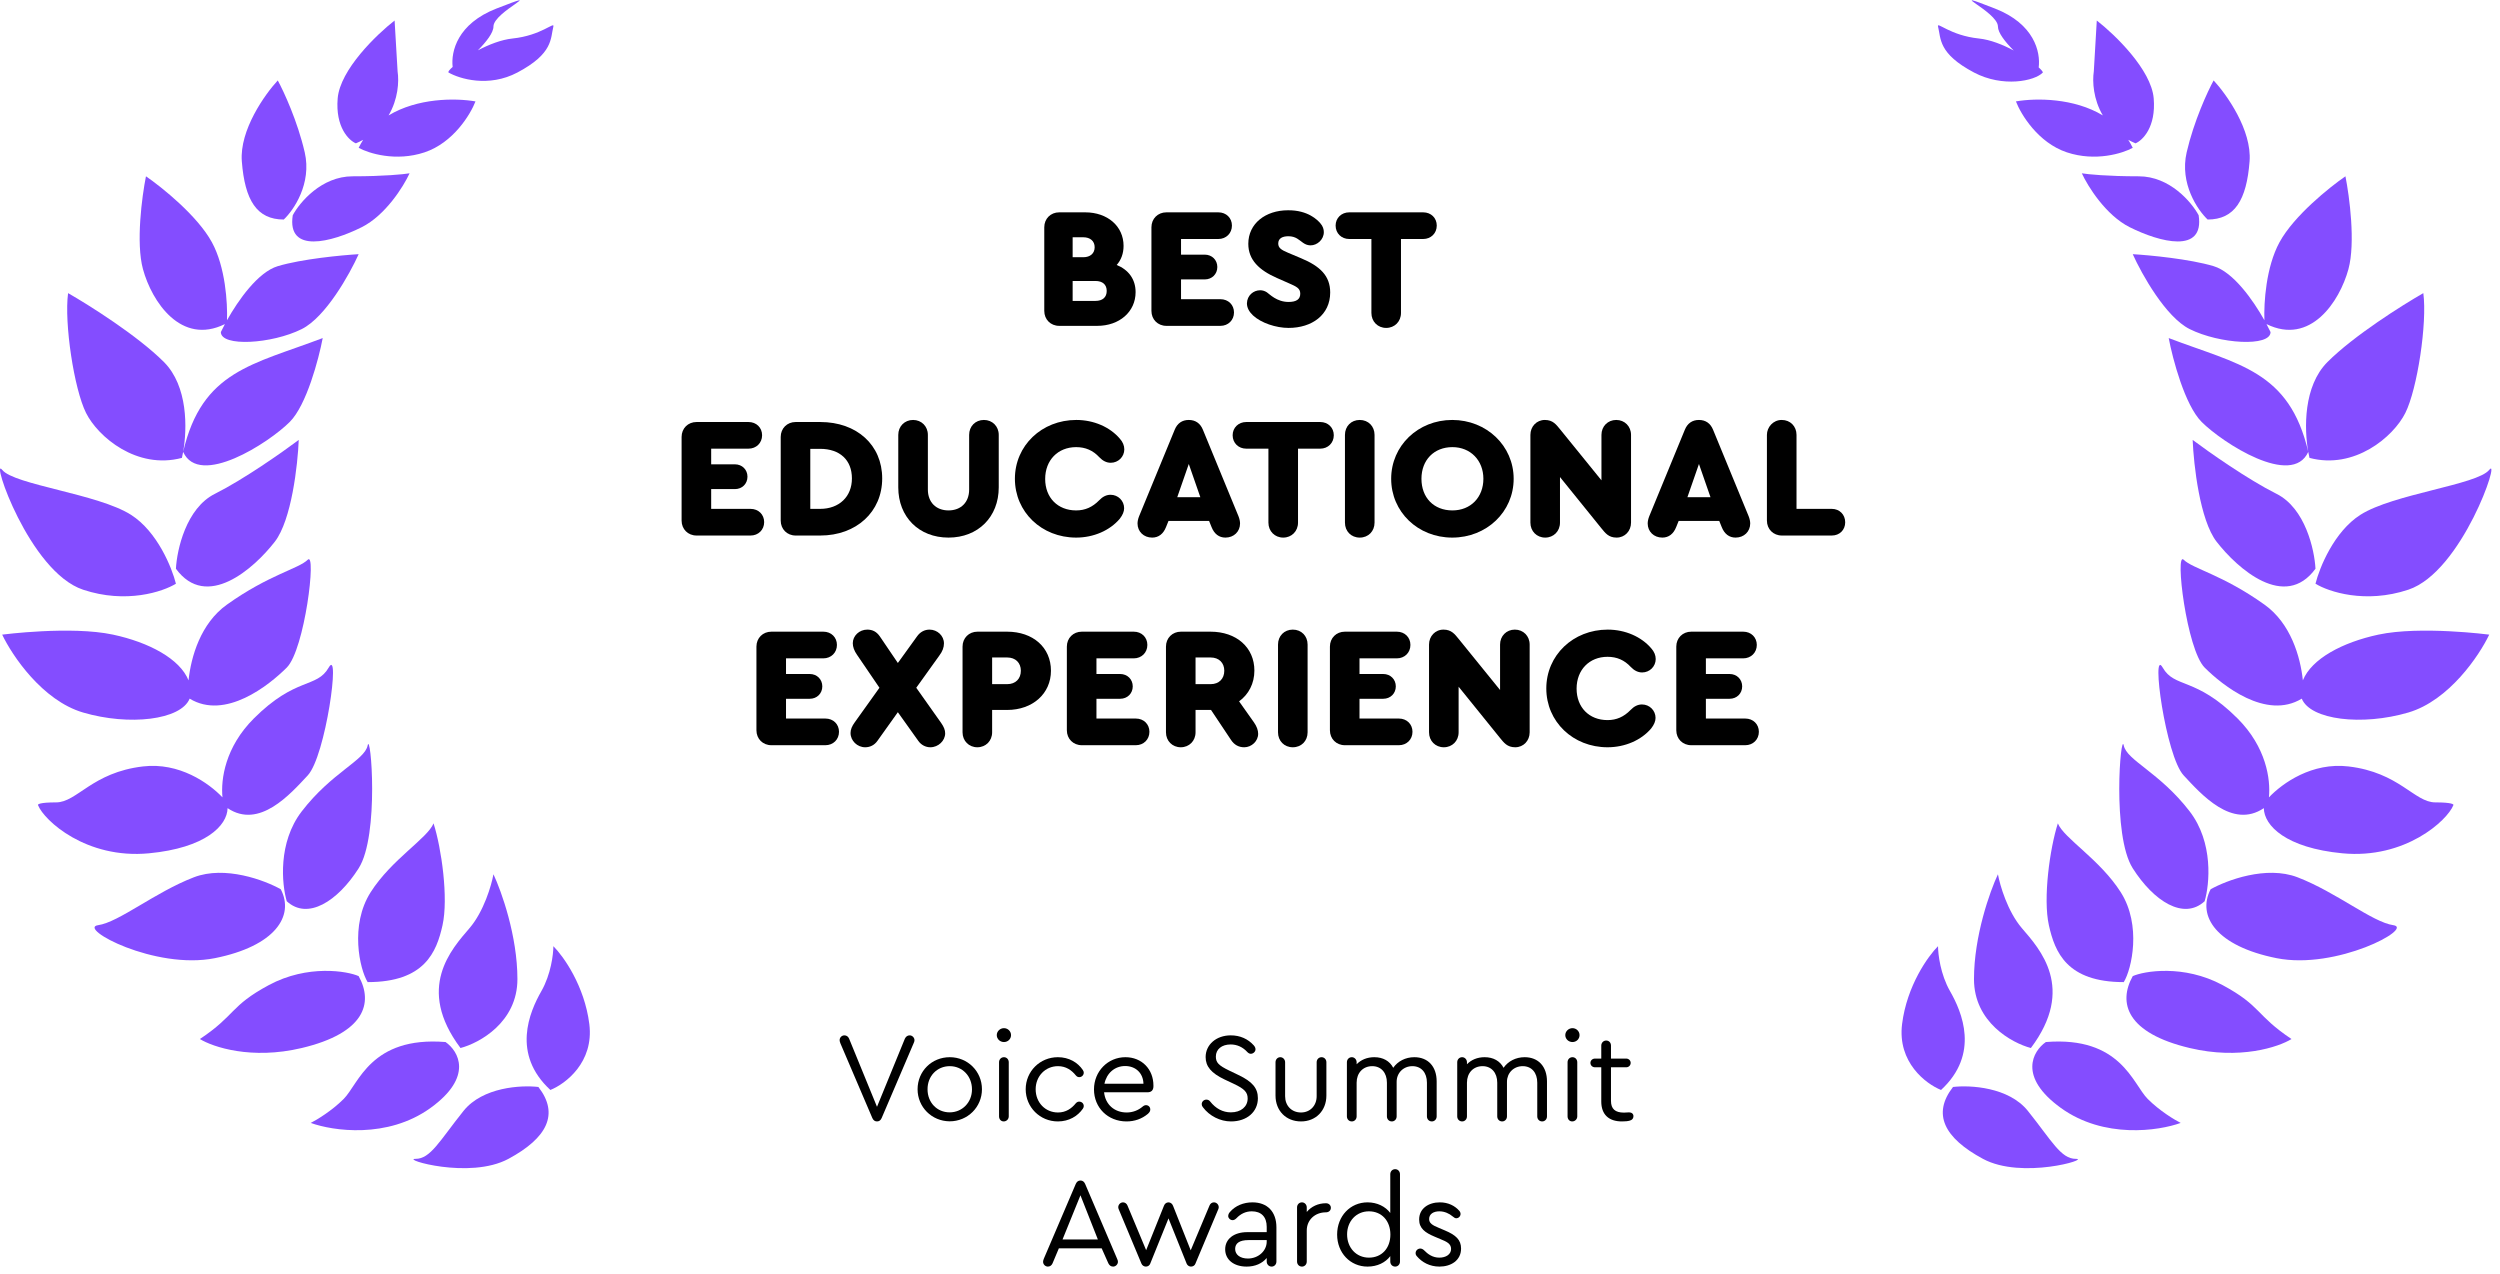 <svg width="155" height="79" viewBox="0 0 155 79" fill="none" xmlns="http://www.w3.org/2000/svg">
<path d="M36.538 63.492C36.835 65.869 35.052 67.206 34.123 67.578C31.709 65.349 32.823 62.749 33.566 61.449C34.16 60.408 34.309 59.158 34.309 58.663C34.928 59.282 36.24 61.114 36.538 63.492Z" fill="#844DFF"/>
<path d="M32.08 60.706C32.08 63.38 29.728 64.668 28.551 64.977C25.765 61.263 27.994 58.848 29.108 57.548C30 56.508 30.471 54.886 30.594 54.205C31.09 55.258 32.08 58.031 32.08 60.706Z" fill="#844DFF"/>
<path d="M28.737 68.878C29.926 67.392 32.328 67.268 33.38 67.392C34.68 69.063 33.937 70.549 31.523 71.849C29.108 73.149 24.837 71.849 25.765 71.849C26.694 71.849 27.251 70.735 28.737 68.878Z" fill="#844DFF"/>
<path d="M26.694 68.692C29.369 66.76 28.427 65.163 27.623 64.606C22.98 64.234 22.237 67.206 21.308 68.135C20.565 68.878 19.636 69.435 19.265 69.621C20.627 70.116 24.02 70.623 26.694 68.692Z" fill="#844DFF"/>
<path d="M22.98 55.319C21.679 57.362 22.299 60.087 22.794 60.891C26.323 60.891 27.066 59.034 27.437 57.362C27.808 55.691 27.375 52.595 26.88 51.048C26.508 51.976 24.28 53.276 22.98 55.319Z" fill="#844DFF"/>
<path d="M16.665 61.077C19.079 59.777 21.556 60.21 22.237 60.52C23.165 62.191 22.608 64.049 18.708 64.977C15.588 65.72 13.198 64.915 12.393 64.42C14.622 62.934 14.25 62.377 16.665 61.077Z" fill="#844DFF"/>
<path d="M18.708 50.305C17.222 52.236 17.47 54.824 17.779 55.877C19.079 57.07 20.936 55.877 22.237 53.834C23.537 51.791 22.98 45.29 22.794 46.219C22.608 47.147 20.565 47.89 18.708 50.305Z" fill="#844DFF"/>
<path d="M12.022 54.391C13.953 53.648 16.417 54.577 17.408 55.134C18.273 56.805 17.036 58.663 13.322 59.406C9.607 60.148 4.778 57.548 6.078 57.362C7.378 57.177 9.607 55.319 12.022 54.391Z" fill="#844DFF"/>
<path d="M13.793 49.436C13.683 48.313 13.961 46.322 15.736 44.547C18.336 41.947 19.636 42.69 20.379 41.39C21.122 40.09 20.194 46.881 19.079 48.076C18.007 49.226 16.075 51.431 14.11 50.105C14.093 51.191 12.736 52.572 9.236 52.905C5.335 53.276 2.735 50.862 2.364 49.933C2.302 49.871 2.438 49.748 3.478 49.748C4.778 49.748 5.707 47.89 8.864 47.519C11.112 47.254 12.938 48.539 13.793 49.436Z" fill="#844DFF"/>
<path d="M11.689 42.182C11.844 40.713 12.441 38.649 14.065 37.49C16.665 35.632 18.522 35.261 19.079 34.704C19.636 34.147 18.893 40.276 17.779 41.39C16.683 42.486 13.968 44.662 11.758 43.316C11.219 44.639 8.011 45.017 5.15 44.176C2.624 43.433 0.754 40.647 0.135 39.347C0.135 39.347 4.407 38.79 7.007 39.347C9.235 39.824 11.154 40.847 11.689 42.182Z" fill="#844DFF"/>
<path d="M8.121 31.918C9.756 32.958 10.66 35.199 10.907 36.19C10.102 36.685 7.824 37.452 5.15 36.561C1.807 35.447 -0.608 28.203 0.135 29.132C0.878 30.061 6.078 30.618 8.121 31.918Z" fill="#844DFF"/>
<path d="M13.322 30.618C11.539 31.509 10.969 34.085 10.907 35.261C12.805 37.861 15.736 35.261 17.036 33.589C18.076 32.252 18.46 28.822 18.522 27.275C17.532 28.017 15.105 29.726 13.322 30.618Z" fill="#844DFF"/>
<path d="M4.221 18.174C5.521 18.917 8.53 20.811 10.164 22.446C11.658 23.939 11.611 26.581 11.355 28.017C12.528 22.98 15.671 22.612 20.008 20.96C19.76 22.26 19.005 25.12 17.965 26.16C16.665 27.46 12.36 30.246 11.355 28.017C11.331 28.153 11.305 28.277 11.279 28.389C8.493 29.132 6.078 27.089 5.335 25.603C4.592 24.117 3.973 20.031 4.221 18.174Z" fill="#844DFF"/>
<path d="M13.136 15.017C13.979 16.562 14.113 18.783 14.073 19.857C14.779 18.6 16 16.869 17.222 16.502C18.708 16.057 21.184 15.821 22.237 15.759C21.679 16.998 20.194 19.66 18.708 20.403C16.851 21.331 13.693 21.517 13.693 20.588C13.763 20.441 13.847 20.274 13.944 20.093C11.225 21.436 9.413 18.701 8.864 16.688C8.418 15.054 8.802 12.169 9.05 10.931C10.04 11.611 12.244 13.382 13.136 15.017Z" fill="#844DFF"/>
<path d="M18.893 9.445C19.339 11.376 18.212 13.027 17.593 13.611C15.922 13.611 15.179 12.416 14.993 10.002C14.845 8.07 16.417 5.854 17.222 4.987C17.593 5.668 18.448 7.513 18.893 9.445Z" fill="#844DFF"/>
<path d="M21.865 10.931C19.934 10.931 18.584 12.54 18.151 13.345C17.779 15.759 20.565 15.017 22.422 14.088C23.908 13.345 25.023 11.55 25.394 10.745C25.023 10.807 23.797 10.931 21.865 10.931Z" fill="#844DFF"/>
<path d="M22.064 8.887C21.626 8.702 20.788 7.885 20.936 6.102C21.085 4.319 23.351 2.139 24.465 1.273L24.651 4.43C24.747 5.058 24.682 6.154 24.092 7.156C25.883 6.074 28.217 6.069 29.48 6.287C29.17 7.092 28.106 8.85 26.323 9.445C24.54 10.039 22.856 9.506 22.237 9.165C22.322 8.99 22.415 8.825 22.516 8.668C22.374 8.747 22.223 8.82 22.064 8.887Z" fill="#844DFF"/>
<path d="M28.064 4.15C27.954 3.188 28.363 1.47 30.78 0.53C34.123 -0.77 30.594 0.715 30.594 1.644C30.594 2.024 30.162 2.583 29.629 3.12C30.31 2.763 31.085 2.459 31.776 2.387C33.566 2.201 34.392 1.31 34.309 1.644C34.123 2.387 34.309 3.316 32.08 4.495C30.297 5.438 28.489 4.888 27.808 4.495C27.765 4.454 27.864 4.326 28.064 4.15Z" fill="#844DFF"/>
<path d="M117.929 63.492C117.632 65.869 119.415 67.206 120.344 67.578C122.758 65.349 121.644 62.749 120.901 61.449C120.306 60.408 120.158 59.158 120.158 58.663C119.539 59.282 118.226 61.114 117.929 63.492Z" fill="#844DFF"/>
<path d="M122.387 60.706C122.387 63.38 124.739 64.668 125.915 64.977C128.701 61.263 126.473 58.848 125.358 57.548C124.467 56.508 123.996 54.886 123.872 54.205C123.377 55.258 122.387 58.031 122.387 60.706Z" fill="#844DFF"/>
<path d="M125.73 68.878C124.541 67.392 122.139 67.268 121.087 67.392C119.786 69.063 120.529 70.549 122.944 71.849C125.358 73.149 129.63 71.849 128.701 71.849C127.773 71.849 127.216 70.735 125.73 68.878Z" fill="#844DFF"/>
<path d="M127.773 68.692C125.098 66.76 126.039 65.163 126.844 64.606C131.487 64.234 132.23 67.206 133.159 68.135C133.902 68.878 134.83 69.435 135.202 69.621C133.84 70.116 130.447 70.623 127.773 68.692Z" fill="#844DFF"/>
<path d="M131.487 55.319C132.787 57.362 132.168 60.087 131.673 60.891C128.144 60.891 127.401 59.034 127.03 57.362C126.658 55.691 127.092 52.595 127.587 51.048C127.958 51.976 130.187 53.276 131.487 55.319Z" fill="#844DFF"/>
<path d="M137.802 61.077C135.388 59.777 132.911 60.21 132.23 60.52C131.302 62.191 131.859 64.049 135.759 64.977C138.879 65.72 141.269 64.915 142.074 64.42C139.845 62.934 140.217 62.377 137.802 61.077Z" fill="#844DFF"/>
<path d="M135.759 50.305C137.245 52.236 136.997 54.824 136.688 55.877C135.388 57.07 133.53 55.877 132.23 53.834C130.93 51.791 131.487 45.29 131.673 46.219C131.859 47.147 133.902 47.89 135.759 50.305Z" fill="#844DFF"/>
<path d="M142.445 54.391C140.514 53.648 138.05 54.577 137.059 55.134C136.194 56.805 137.431 58.663 141.145 59.406C144.86 60.148 149.689 57.548 148.389 57.362C147.088 57.177 144.86 55.319 142.445 54.391Z" fill="#844DFF"/>
<path d="M140.674 49.436C140.784 48.313 140.505 46.322 138.731 44.547C136.13 41.947 134.83 42.69 134.087 41.39C133.345 40.09 134.273 46.881 135.388 48.076C136.46 49.226 138.392 51.431 140.357 50.105C140.374 51.191 141.73 52.572 145.231 52.905C149.131 53.276 151.732 50.862 152.103 49.933C152.165 49.871 152.029 49.748 150.989 49.748C149.689 49.748 148.76 47.89 145.603 47.519C143.355 47.254 141.529 48.539 140.674 49.436Z" fill="#844DFF"/>
<path d="M142.778 42.182C142.623 40.713 142.025 38.649 140.402 37.49C137.802 35.632 135.945 35.261 135.388 34.704C134.83 34.147 135.573 40.276 136.688 41.39C137.784 42.486 140.499 44.662 142.709 43.316C143.248 44.639 146.455 45.017 149.317 44.176C151.843 43.433 153.713 40.647 154.332 39.347C154.332 39.347 150.06 38.79 147.46 39.347C145.232 39.824 143.313 40.847 142.778 42.182Z" fill="#844DFF"/>
<path d="M146.346 31.918C144.711 32.958 143.807 35.199 143.56 36.19C144.364 36.685 146.643 37.452 149.317 36.561C152.66 35.447 155.075 28.203 154.332 29.132C153.589 30.061 148.389 30.618 146.346 31.918Z" fill="#844DFF"/>
<path d="M141.145 30.618C142.928 31.509 143.498 34.085 143.56 35.261C141.662 37.861 138.731 35.261 137.431 33.589C136.391 32.252 136.007 28.822 135.945 27.275C136.935 28.017 139.362 29.726 141.145 30.618Z" fill="#844DFF"/>
<path d="M150.246 18.174C148.946 18.917 145.937 20.811 144.303 22.446C142.809 23.939 142.856 26.581 143.112 28.017C141.939 22.98 138.796 22.612 134.459 20.96C134.707 22.26 135.462 25.12 136.502 26.16C137.802 27.46 142.106 30.246 143.112 28.017C143.136 28.153 143.162 28.277 143.188 28.389C145.974 29.132 148.389 27.089 149.131 25.603C149.874 24.117 150.493 20.031 150.246 18.174Z" fill="#844DFF"/>
<path d="M141.331 15.017C140.488 16.562 140.353 18.783 140.394 19.857C139.688 18.6 138.467 16.869 137.245 16.502C135.759 16.057 133.283 15.821 132.23 15.759C132.787 16.998 134.273 19.66 135.759 20.403C137.616 21.331 140.774 21.517 140.774 20.588C140.704 20.441 140.62 20.274 140.523 20.093C143.242 21.436 145.054 18.701 145.603 16.688C146.048 15.054 145.665 12.169 145.417 10.931C144.426 11.611 142.222 13.382 141.331 15.017Z" fill="#844DFF"/>
<path d="M135.573 9.445C135.128 11.376 136.254 13.027 136.873 13.611C138.545 13.611 139.288 12.416 139.474 10.002C139.622 8.07 138.05 5.854 137.245 4.987C136.873 5.668 136.019 7.513 135.573 9.445Z" fill="#844DFF"/>
<path d="M132.602 10.931C134.533 10.931 135.883 12.54 136.316 13.345C136.688 15.759 133.902 15.017 132.044 14.088C130.559 13.345 129.444 11.55 129.073 10.745C129.444 10.807 130.67 10.931 132.602 10.931Z" fill="#844DFF"/>
<path d="M132.403 8.887C132.841 8.702 133.679 7.885 133.53 6.102C133.382 4.319 131.116 2.139 130.001 1.273L129.816 4.43C129.72 5.058 129.785 6.154 130.375 7.156C128.584 6.074 126.25 6.069 124.987 6.287C125.296 7.092 126.361 8.85 128.144 9.445C129.927 10.039 131.611 9.506 132.23 9.165C132.145 8.99 132.051 8.825 131.951 8.668C132.093 8.747 132.243 8.82 132.403 8.887Z" fill="#844DFF"/>
<path d="M126.399 4.181C126.521 3.225 126.129 1.48 123.687 0.53C120.344 -0.77 123.872 0.715 123.872 1.644C123.872 2.027 124.311 2.59 124.849 3.131C124.176 2.77 123.403 2.461 122.691 2.387C120.901 2.201 120.074 1.31 120.158 1.644C120.344 2.387 120.158 3.316 122.387 4.495C124.17 5.438 126.156 5.028 126.658 4.495C126.658 4.443 126.564 4.329 126.399 4.181Z" fill="#844DFF"/>
<path d="M69.234 16.428C69.512 16.119 69.661 15.713 69.661 15.244C69.661 14.028 68.669 13.165 67.283 13.165H65.672C65.139 13.165 64.745 13.559 64.745 14.092V19.275C64.745 19.809 65.139 20.203 65.672 20.203H68.029C69.405 20.203 70.407 19.329 70.407 18.113C70.407 17.313 69.97 16.727 69.234 16.428ZM67.165 14.711C67.592 14.711 67.869 14.945 67.869 15.329C67.869 15.713 67.592 15.948 67.165 15.948H66.504V14.711H67.165ZM67.912 18.657H66.504V17.42H67.912C68.36 17.42 68.616 17.644 68.616 18.038C68.616 18.433 68.36 18.657 67.912 18.657Z" fill="black"/>
<path d="M72.317 20.203H75.666C76.146 20.203 76.508 19.851 76.508 19.371C76.508 18.902 76.156 18.55 75.666 18.55H73.224V17.324H74.695C75.143 17.324 75.474 16.993 75.474 16.556C75.474 16.119 75.143 15.788 74.695 15.788H73.224V14.818H75.538C76.018 14.818 76.38 14.466 76.38 13.986C76.38 13.516 76.028 13.165 75.538 13.165H72.317C71.784 13.165 71.389 13.559 71.389 14.092V19.275C71.389 19.809 71.784 20.203 72.317 20.203Z" fill="black"/>
<path d="M79.891 20.331C81.341 20.331 82.472 19.521 82.472 18.134C82.472 17.1 81.843 16.503 80.669 16.012L79.859 15.671C79.422 15.489 79.251 15.361 79.251 15.095C79.251 14.775 79.518 14.647 79.88 14.647C80.35 14.647 80.552 14.892 80.787 15.052C80.947 15.169 81.107 15.212 81.256 15.212C81.661 15.212 82.077 14.86 82.077 14.391C82.077 14.22 82.024 14.028 81.864 13.847C81.693 13.644 81.096 13.026 79.859 13.037C78.462 13.037 77.395 13.858 77.395 15.116C77.395 16.108 78.056 16.748 79.176 17.238L79.902 17.558C80.392 17.772 80.616 17.878 80.616 18.209C80.616 18.55 80.382 18.721 79.891 18.721C79.155 18.721 78.707 18.23 78.547 18.124C78.419 18.038 78.27 17.996 78.131 17.996C77.715 17.996 77.321 18.316 77.31 18.806C77.31 19.084 77.449 19.329 77.683 19.553C78.184 20.022 79.112 20.331 79.891 20.331Z" fill="black"/>
<path d="M85.944 20.331C86.466 20.331 86.861 19.937 86.861 19.403V14.818H88.237C88.717 14.818 89.079 14.466 89.079 13.986C89.079 13.516 88.728 13.165 88.237 13.165H83.651C83.171 13.165 82.808 13.516 82.808 13.986C82.808 14.466 83.171 14.818 83.651 14.818H85.027V19.403C85.027 19.937 85.421 20.331 85.944 20.331Z" fill="black"/>
<path d="M43.187 33.203H46.535C47.015 33.203 47.378 32.851 47.378 32.371C47.378 31.902 47.026 31.55 46.535 31.55H44.093V30.324H45.565C46.013 30.324 46.343 29.993 46.343 29.556C46.343 29.119 46.013 28.788 45.565 28.788H44.093V27.817H46.407C46.887 27.817 47.25 27.466 47.25 26.986C47.25 26.516 46.898 26.165 46.407 26.165H43.187C42.653 26.165 42.259 26.559 42.259 27.092V32.275C42.259 32.809 42.653 33.203 43.187 33.203Z" fill="black"/>
<path d="M50.856 26.165H49.331C48.798 26.165 48.404 26.559 48.404 27.092V32.275C48.404 32.809 48.798 33.203 49.331 33.203H50.856C53.096 33.203 54.696 31.732 54.696 29.663C54.696 27.594 53.128 26.165 50.856 26.165ZM50.846 27.828C52.072 27.828 52.819 28.521 52.819 29.663C52.819 30.793 52.03 31.55 50.846 31.55H50.238V27.828H50.846Z" fill="black"/>
<path d="M58.807 33.331C60.642 33.331 61.922 32.051 61.922 30.217V26.964C61.922 26.431 61.527 26.037 61.004 26.037C60.471 26.037 60.087 26.431 60.087 26.964V30.356C60.087 31.134 59.586 31.646 58.807 31.646C58.029 31.646 57.528 31.134 57.528 30.356V26.964C57.528 26.431 57.133 26.037 56.61 26.037C56.088 26.037 55.693 26.431 55.693 26.964V30.217C55.693 32.051 56.973 33.331 58.807 33.331Z" fill="black"/>
<path d="M66.721 33.331C67.798 33.331 68.811 32.894 69.43 32.158C69.611 31.924 69.696 31.71 69.696 31.508C69.696 31.049 69.323 30.676 68.854 30.676C68.598 30.676 68.363 30.793 68.15 31.017C67.734 31.444 67.275 31.646 66.721 31.646C65.58 31.646 64.801 30.857 64.801 29.695C64.801 28.532 65.59 27.722 66.721 27.722C67.297 27.722 67.766 27.924 68.16 28.351C68.374 28.575 68.608 28.692 68.864 28.692C69.334 28.692 69.707 28.319 69.707 27.86C69.707 27.626 69.611 27.402 69.44 27.21C68.822 26.474 67.809 26.037 66.731 26.037C64.588 26.037 62.924 27.626 62.924 29.684C62.924 31.742 64.577 33.331 66.721 33.331Z" fill="black"/>
<path d="M76.787 32.009L74.58 26.644C74.42 26.25 74.121 26.037 73.705 26.037C73.289 26.037 72.99 26.25 72.831 26.644L70.623 32.009C70.559 32.169 70.527 32.329 70.527 32.457C70.527 32.958 70.911 33.331 71.433 33.331C71.828 33.331 72.127 33.107 72.297 32.67L72.447 32.297H74.963L75.113 32.67C75.283 33.107 75.582 33.331 75.977 33.331C76.499 33.331 76.883 32.958 76.883 32.457C76.883 32.329 76.851 32.169 76.787 32.009ZM73.705 28.767L74.42 30.825H72.99L73.705 28.767Z" fill="black"/>
<path d="M79.56 33.331C80.082 33.331 80.477 32.937 80.477 32.403V27.817H81.853C82.332 27.817 82.695 27.466 82.695 26.986C82.695 26.516 82.343 26.165 81.853 26.165H77.267C76.787 26.165 76.424 26.516 76.424 26.986C76.424 27.466 76.787 27.817 77.267 27.817H78.642V32.403C78.642 32.937 79.037 33.331 79.56 33.331Z" fill="black"/>
<path d="M84.304 33.331C84.838 33.331 85.222 32.937 85.222 32.403V26.964C85.222 26.431 84.838 26.037 84.304 26.037C83.771 26.037 83.387 26.431 83.387 26.964V32.403C83.387 32.937 83.771 33.331 84.304 33.331Z" fill="black"/>
<path d="M90.039 26.037C87.917 26.037 86.253 27.636 86.253 29.684C86.253 31.732 87.906 33.331 90.039 33.331C92.172 33.331 93.847 31.732 93.847 29.684C93.847 27.647 92.172 26.037 90.039 26.037ZM90.05 27.722C91.17 27.722 91.97 28.543 91.97 29.684C91.97 30.836 91.18 31.646 90.05 31.646C88.898 31.646 88.13 30.857 88.13 29.684C88.13 28.521 88.909 27.722 90.05 27.722Z" fill="black"/>
<path d="M100.207 26.037C99.684 26.037 99.29 26.431 99.29 26.964V29.78L96.73 26.623C96.485 26.325 96.282 26.037 95.781 26.037C95.269 26.037 94.885 26.442 94.885 26.964V32.403C94.885 32.937 95.28 33.331 95.802 33.331C96.325 33.331 96.719 32.937 96.719 32.403V29.577L99.279 32.745C99.524 33.043 99.727 33.331 100.228 33.331C100.74 33.331 101.124 32.926 101.124 32.403V26.964C101.124 26.431 100.729 26.037 100.207 26.037Z" fill="black"/>
<path d="M108.417 32.009L106.21 26.644C106.05 26.25 105.751 26.037 105.335 26.037C104.919 26.037 104.62 26.25 104.46 26.644L102.253 32.009C102.189 32.169 102.157 32.329 102.157 32.457C102.157 32.958 102.541 33.331 103.063 33.331C103.458 33.331 103.757 33.107 103.927 32.67L104.077 32.297H106.593L106.743 32.67C106.913 33.107 107.212 33.331 107.607 33.331C108.129 33.331 108.513 32.958 108.513 32.457C108.513 32.329 108.481 32.169 108.417 32.009ZM105.335 28.767L106.05 30.825H104.62L105.335 28.767Z" fill="black"/>
<path d="M110.477 33.203H113.57C114.05 33.203 114.402 32.862 114.402 32.382C114.402 31.902 114.05 31.55 113.57 31.55H111.384V26.964C111.384 26.431 111 26.037 110.466 26.037C109.933 26.037 109.549 26.484 109.549 26.964V32.275C109.549 32.809 109.944 33.203 110.477 33.203Z" fill="black"/>
<path d="M47.827 46.203H51.175C51.655 46.203 52.018 45.851 52.018 45.371C52.018 44.902 51.666 44.55 51.175 44.55H48.733V43.324H50.205C50.653 43.324 50.983 42.993 50.983 42.556C50.983 42.119 50.653 41.788 50.205 41.788H48.733V40.818H51.047C51.527 40.818 51.89 40.466 51.89 39.986C51.89 39.516 51.538 39.164 51.047 39.164H47.827C47.293 39.164 46.899 39.559 46.899 40.092V45.275C46.899 45.809 47.293 46.203 47.827 46.203Z" fill="black"/>
<path d="M58.355 44.828L56.808 42.641L58.237 40.647C58.44 40.38 58.525 40.135 58.525 39.89C58.525 39.42 58.12 39.036 57.629 39.036C57.32 39.036 57.043 39.186 56.851 39.463L55.667 41.105L54.547 39.452C54.344 39.164 54.099 39.036 53.769 39.036C53.278 39.036 52.873 39.42 52.873 39.879C52.873 40.103 52.958 40.348 53.139 40.604L54.526 42.641L53.001 44.774C52.819 45.02 52.734 45.233 52.734 45.446C52.734 45.926 53.15 46.331 53.641 46.331C53.95 46.331 54.217 46.193 54.398 45.937L55.667 44.156L56.936 45.937C57.117 46.193 57.395 46.331 57.683 46.331C58.173 46.331 58.6 45.926 58.6 45.467C58.6 45.265 58.525 45.073 58.355 44.828Z" fill="black"/>
<path d="M60.595 46.331C61.117 46.331 61.512 45.937 61.512 45.403V44.017H62.44C64.029 44.017 65.159 43.004 65.159 41.585C65.159 40.146 64.05 39.164 62.44 39.164H60.605C60.072 39.164 59.678 39.559 59.678 40.092V45.403C59.678 45.937 60.072 46.331 60.595 46.331ZM61.512 42.417V40.764H62.45C62.962 40.764 63.293 41.095 63.293 41.585C63.293 42.087 62.962 42.417 62.45 42.417H61.512Z" fill="black"/>
<path d="M67.073 46.203H70.422C70.902 46.203 71.264 45.851 71.264 45.371C71.264 44.902 70.912 44.55 70.422 44.55H67.98V43.324H69.451C69.899 43.324 70.23 42.993 70.23 42.556C70.23 42.119 69.899 41.788 69.451 41.788H67.98V40.818H70.294C70.774 40.818 71.136 40.466 71.136 39.986C71.136 39.516 70.784 39.164 70.294 39.164H67.073C66.54 39.164 66.145 39.559 66.145 40.092V45.275C66.145 45.809 66.54 46.203 67.073 46.203Z" fill="black"/>
<path d="M77.751 44.795L76.823 43.484C77.42 43.047 77.772 42.375 77.772 41.575C77.772 40.146 76.663 39.164 75.052 39.164H73.218C72.685 39.164 72.29 39.559 72.29 40.092V45.403C72.29 45.937 72.685 46.331 73.207 46.331C73.73 46.331 74.124 45.937 74.124 45.403V44.017H75.052H75.084L76.321 45.873C76.524 46.182 76.801 46.331 77.143 46.331C77.601 46.331 78.006 45.947 78.006 45.499C78.006 45.275 77.921 45.041 77.751 44.795ZM74.124 40.764H75.063C75.575 40.764 75.906 41.095 75.906 41.585C75.906 42.087 75.575 42.417 75.063 42.417H74.124V40.764Z" fill="black"/>
<path d="M80.154 46.331C80.687 46.331 81.071 45.937 81.071 45.403V39.964C81.071 39.431 80.687 39.036 80.154 39.036C79.621 39.036 79.237 39.431 79.237 39.964V45.403C79.237 45.937 79.621 46.331 80.154 46.331Z" fill="black"/>
<path d="M83.383 46.203H86.732C87.212 46.203 87.574 45.851 87.574 45.371C87.574 44.902 87.222 44.55 86.732 44.55H84.289V43.324H85.761C86.209 43.324 86.54 42.993 86.54 42.556C86.54 42.119 86.209 41.788 85.761 41.788H84.289V40.818H86.604C87.084 40.818 87.446 40.466 87.446 39.986C87.446 39.516 87.094 39.164 86.604 39.164H83.383C82.85 39.164 82.455 39.559 82.455 40.092V45.275C82.455 45.809 82.85 46.203 83.383 46.203Z" fill="black"/>
<path d="M93.921 39.036C93.399 39.036 93.004 39.431 93.004 39.964V42.78L90.445 39.623C90.2 39.325 89.997 39.036 89.496 39.036C88.984 39.036 88.6 39.442 88.6 39.964V45.403C88.6 45.937 88.994 46.331 89.517 46.331C90.04 46.331 90.434 45.937 90.434 45.403V42.577L92.994 45.745C93.239 46.043 93.442 46.331 93.943 46.331C94.455 46.331 94.839 45.926 94.839 45.403V39.964C94.839 39.431 94.444 39.036 93.921 39.036Z" fill="black"/>
<path d="M99.668 46.331C100.745 46.331 101.759 45.894 102.377 45.158C102.558 44.923 102.644 44.71 102.644 44.508C102.644 44.049 102.27 43.676 101.801 43.676C101.545 43.676 101.311 43.793 101.097 44.017C100.681 44.444 100.223 44.646 99.668 44.646C98.527 44.646 97.749 43.857 97.749 42.695C97.749 41.532 98.538 40.722 99.668 40.722C100.244 40.722 100.713 40.924 101.108 41.351C101.321 41.575 101.556 41.692 101.812 41.692C102.281 41.692 102.654 41.319 102.654 40.86C102.654 40.626 102.558 40.402 102.388 40.21C101.769 39.474 100.756 39.036 99.679 39.036C97.535 39.036 95.871 40.626 95.871 42.684C95.871 44.742 97.525 46.331 99.668 46.331Z" fill="black"/>
<path d="M104.858 46.203H108.207C108.687 46.203 109.05 45.851 109.05 45.371C109.05 44.902 108.698 44.55 108.207 44.55H105.765V43.324H107.237C107.684 43.324 108.015 42.993 108.015 42.556C108.015 42.119 107.684 41.788 107.237 41.788H105.765V40.818H108.079C108.559 40.818 108.922 40.466 108.922 39.986C108.922 39.516 108.57 39.164 108.079 39.164H104.858C104.325 39.164 103.93 39.559 103.93 40.092V45.275C103.93 45.809 104.325 46.203 104.858 46.203Z" fill="black"/>
<path d="M56.401 64.192C56.26 64.192 56.166 64.27 56.103 64.396L54.374 68.622L52.644 64.396C52.59 64.27 52.488 64.192 52.355 64.192C52.19 64.192 52.057 64.325 52.057 64.49C52.057 64.544 52.073 64.607 52.104 64.685L54.084 69.318C54.147 69.459 54.241 69.529 54.374 69.529C54.507 69.529 54.601 69.459 54.663 69.318L56.643 64.685C56.683 64.607 56.698 64.544 56.698 64.49C56.698 64.333 56.557 64.192 56.401 64.192Z" fill="black"/>
<path d="M58.886 65.546C57.767 65.546 56.89 66.415 56.89 67.534C56.89 68.637 57.767 69.514 58.878 69.522C59.997 69.522 60.881 68.637 60.881 67.534C60.881 66.423 59.997 65.546 58.886 65.546ZM58.886 66.102C59.668 66.102 60.263 66.72 60.263 67.542C60.263 68.348 59.66 68.966 58.878 68.966C58.095 68.966 57.508 68.356 57.508 67.542C57.501 66.72 58.095 66.102 58.886 66.102Z" fill="black"/>
<path d="M62.246 63.746C62.003 63.746 61.8 63.942 61.8 64.177C61.8 64.419 62.003 64.607 62.246 64.607C62.489 64.607 62.684 64.419 62.684 64.177C62.684 63.942 62.489 63.746 62.246 63.746ZM62.23 69.529C62.402 69.529 62.543 69.389 62.543 69.216V65.859C62.543 65.687 62.418 65.546 62.246 65.546C62.066 65.546 61.941 65.687 61.941 65.859V69.216C61.941 69.389 62.058 69.529 62.23 69.529Z" fill="black"/>
<path d="M65.588 69.529C66.277 69.529 66.817 69.201 67.138 68.739C67.185 68.669 67.193 68.622 67.193 68.575C67.193 68.418 67.067 68.301 66.911 68.301C66.848 68.301 66.778 68.317 66.7 68.403C66.441 68.724 66.089 68.974 65.596 68.974C64.806 68.974 64.211 68.356 64.211 67.534C64.211 66.72 64.814 66.102 65.596 66.102C66.089 66.102 66.441 66.352 66.7 66.673C66.778 66.767 66.848 66.783 66.919 66.783C67.067 66.783 67.193 66.657 67.193 66.509C67.193 66.462 67.185 66.415 67.138 66.344C66.825 65.875 66.277 65.546 65.588 65.546C64.477 65.546 63.593 66.423 63.593 67.534C63.593 68.645 64.477 69.529 65.588 69.529Z" fill="black"/>
<path d="M69.775 65.546C68.688 65.546 67.827 66.423 67.827 67.542C67.827 68.677 68.688 69.529 69.846 69.529C70.339 69.529 70.793 69.373 71.168 69.06C71.278 68.958 71.317 68.888 71.317 68.786C71.317 68.63 71.2 68.52 71.051 68.52C70.981 68.52 70.91 68.551 70.847 68.606C70.574 68.841 70.229 68.974 69.854 68.974C69.087 68.974 68.531 68.473 68.453 67.722H71.145C71.38 67.722 71.513 67.597 71.513 67.346V67.307C71.513 66.282 70.785 65.546 69.775 65.546ZM69.76 66.094C70.425 66.094 70.879 66.548 70.894 67.19H68.476C68.609 66.54 69.11 66.094 69.76 66.094Z" fill="black"/>
<path d="M76.322 69.529C77.308 69.529 77.989 68.935 77.989 68.09C77.989 67.471 77.653 67.064 76.784 66.65L76.213 66.376C75.548 66.055 75.383 65.875 75.383 65.507C75.383 65.053 75.751 64.756 76.299 64.756C76.698 64.756 77.058 64.92 77.34 65.233C77.402 65.296 77.473 65.335 77.551 65.335C77.7 65.335 77.841 65.202 77.841 65.061C77.841 64.99 77.817 64.904 77.731 64.81C77.371 64.411 76.886 64.192 76.307 64.192C75.415 64.192 74.749 64.763 74.749 65.538C74.749 66.117 75.094 66.532 75.915 66.924L76.495 67.197C77.16 67.51 77.355 67.722 77.355 68.105C77.355 68.614 76.941 68.966 76.314 68.966C75.814 68.966 75.375 68.731 75.031 68.293C74.969 68.215 74.89 68.176 74.796 68.176C74.64 68.176 74.507 68.301 74.507 68.457C74.507 68.528 74.53 68.59 74.577 68.645C74.984 69.193 75.657 69.529 76.322 69.529Z" fill="black"/>
<path d="M80.663 69.529C81.579 69.529 82.236 68.864 82.236 67.925V65.859C82.236 65.679 82.103 65.546 81.939 65.546C81.758 65.546 81.633 65.687 81.633 65.859V67.964C81.633 68.551 81.226 68.974 80.663 68.974C80.076 68.974 79.677 68.551 79.677 67.964V65.859C79.677 65.687 79.544 65.546 79.379 65.546C79.207 65.546 79.082 65.687 79.082 65.859V67.925C79.082 68.864 79.731 69.529 80.663 69.529Z" fill="black"/>
<path d="M87.687 65.546C87.139 65.546 86.662 65.796 86.38 66.204C86.161 65.781 85.746 65.546 85.206 65.546C84.752 65.546 84.377 65.71 84.111 65.984V65.859C84.111 65.687 83.978 65.546 83.813 65.546C83.633 65.546 83.508 65.687 83.508 65.859V69.216C83.508 69.389 83.633 69.529 83.813 69.529C83.978 69.529 84.111 69.397 84.111 69.216V67.127C84.111 66.524 84.502 66.102 85.081 66.102C85.629 66.102 85.989 66.509 85.989 67.127V69.216C85.989 69.389 86.114 69.529 86.294 69.529C86.459 69.529 86.592 69.397 86.592 69.216V67.072C86.592 66.524 87.006 66.102 87.57 66.102C88.118 66.102 88.47 66.501 88.47 67.127V69.216C88.47 69.389 88.595 69.529 88.775 69.529C88.939 69.529 89.073 69.397 89.073 69.216V67.049C89.073 66.125 88.54 65.546 87.687 65.546Z" fill="black"/>
<path d="M94.527 65.546C93.98 65.546 93.502 65.796 93.221 66.204C93.001 65.781 92.587 65.546 92.046 65.546C91.593 65.546 91.217 65.71 90.951 65.984V65.859C90.951 65.687 90.818 65.546 90.653 65.546C90.474 65.546 90.348 65.687 90.348 65.859V69.216C90.348 69.389 90.474 69.529 90.653 69.529C90.818 69.529 90.951 69.397 90.951 69.216V67.127C90.951 66.524 91.342 66.102 91.921 66.102C92.469 66.102 92.829 66.509 92.829 67.127V69.216C92.829 69.389 92.954 69.529 93.134 69.529C93.299 69.529 93.432 69.397 93.432 69.216V67.072C93.432 66.524 93.847 66.102 94.41 66.102C94.958 66.102 95.31 66.501 95.31 67.127V69.216C95.31 69.389 95.435 69.529 95.615 69.529C95.78 69.529 95.913 69.397 95.913 69.216V67.049C95.913 66.125 95.38 65.546 94.527 65.546Z" fill="black"/>
<path d="M97.494 63.746C97.251 63.746 97.048 63.942 97.048 64.177C97.048 64.419 97.251 64.607 97.494 64.607C97.736 64.607 97.932 64.419 97.932 64.177C97.932 63.942 97.736 63.746 97.494 63.746ZM97.478 69.529C97.65 69.529 97.791 69.389 97.791 69.216V65.859C97.791 65.687 97.666 65.546 97.494 65.546C97.314 65.546 97.189 65.687 97.189 65.859V69.216C97.189 69.389 97.306 69.529 97.478 69.529Z" fill="black"/>
<path d="M101 68.966C100.914 68.966 100.82 68.982 100.687 68.982C100.14 68.982 99.881 68.755 99.881 68.254V66.172H100.828C100.977 66.172 101.102 66.055 101.102 65.898C101.102 65.75 100.977 65.632 100.828 65.632H99.881V64.826C99.881 64.646 99.756 64.513 99.584 64.513C99.412 64.513 99.279 64.654 99.279 64.826V65.632H98.887C98.731 65.632 98.606 65.75 98.606 65.898C98.606 66.055 98.731 66.172 98.887 66.172H99.279V68.293C99.279 69.091 99.733 69.529 100.562 69.529C100.774 69.529 100.93 69.514 101.055 69.475C101.196 69.436 101.274 69.342 101.274 69.201C101.274 69.06 101.165 68.966 101 68.966Z" fill="black"/>
<path d="M69.258 78.037L67.278 73.403C67.215 73.263 67.121 73.192 66.988 73.192C66.855 73.192 66.761 73.263 66.698 73.403L64.719 78.037C64.687 78.115 64.671 78.177 64.671 78.232C64.671 78.389 64.805 78.529 64.969 78.529C65.102 78.529 65.204 78.451 65.258 78.326L65.65 77.395H68.303L68.718 78.326C68.78 78.451 68.874 78.529 69.015 78.529C69.171 78.529 69.312 78.389 69.312 78.232C69.312 78.177 69.297 78.115 69.258 78.037ZM66.988 74.108L68.068 76.847H65.877L66.988 74.108Z" fill="black"/>
<path d="M75.264 74.546C75.139 74.546 75.037 74.624 74.99 74.742L73.824 77.52L72.728 74.757C72.681 74.632 72.572 74.546 72.447 74.546C72.314 74.546 72.212 74.632 72.165 74.757L71.061 77.512L69.903 74.742C69.856 74.624 69.747 74.546 69.629 74.546C69.465 74.546 69.332 74.687 69.332 74.844C69.332 74.883 69.34 74.922 69.355 74.961L70.772 78.35C70.819 78.459 70.928 78.529 71.046 78.529C71.163 78.529 71.273 78.459 71.312 78.35L72.447 75.54L73.574 78.35C73.621 78.459 73.73 78.529 73.84 78.529C73.965 78.529 74.075 78.459 74.114 78.35L75.538 74.961C75.554 74.922 75.561 74.883 75.561 74.844C75.561 74.687 75.428 74.546 75.264 74.546Z" fill="black"/>
<path d="M77.652 74.546C77.096 74.546 76.587 74.757 76.259 75.141C76.18 75.227 76.149 75.313 76.149 75.399C76.149 75.524 76.274 75.65 76.423 75.65C76.501 75.65 76.579 75.61 76.658 75.532C76.924 75.25 77.245 75.102 77.612 75.102C78.199 75.102 78.536 75.446 78.536 76.064V76.393H77.331C76.501 76.393 75.961 76.816 75.961 77.457C75.961 78.099 76.493 78.529 77.292 78.529C77.824 78.529 78.254 78.334 78.536 77.997V78.216C78.536 78.389 78.669 78.529 78.841 78.529C79.005 78.529 79.138 78.397 79.138 78.216V76.096C79.138 75.125 78.575 74.546 77.652 74.546ZM77.37 78.029C76.892 78.029 76.579 77.794 76.579 77.434C76.579 77.074 76.861 76.886 77.401 76.886H78.536V76.98C78.536 77.559 78.012 78.029 77.37 78.029Z" fill="black"/>
<path d="M82.209 74.601C81.724 74.601 81.301 74.804 81.019 75.141V74.859C81.019 74.687 80.886 74.546 80.722 74.546C80.542 74.546 80.417 74.687 80.417 74.859V78.216C80.417 78.389 80.542 78.529 80.722 78.529C80.886 78.529 81.019 78.397 81.019 78.216V76.291C81.019 75.642 81.52 75.164 82.209 75.164C82.381 75.164 82.514 75.055 82.514 74.883C82.514 74.718 82.381 74.601 82.209 74.601Z" fill="black"/>
<path d="M86.502 72.488C86.322 72.488 86.197 72.629 86.197 72.801V75.204C85.899 74.804 85.383 74.546 84.788 74.546C83.716 74.546 82.902 75.399 82.902 76.542C82.902 77.677 83.716 78.529 84.788 78.529C85.391 78.529 85.899 78.279 86.197 77.88V78.216C86.197 78.389 86.322 78.529 86.502 78.529C86.666 78.529 86.799 78.397 86.799 78.216V72.801C86.799 72.621 86.666 72.488 86.502 72.488ZM84.874 77.974C84.091 77.974 83.52 77.364 83.52 76.534C83.52 75.712 84.091 75.102 84.874 75.102C85.664 75.102 86.204 75.689 86.204 76.542C86.204 77.395 85.664 77.974 84.874 77.974Z" fill="black"/>
<path d="M89.247 78.529C89.952 78.529 90.586 78.154 90.586 77.41C90.586 76.87 90.265 76.573 89.576 76.284L89.224 76.135C88.801 75.963 88.606 75.837 88.606 75.579C88.606 75.266 88.88 75.102 89.24 75.102C89.568 75.102 89.858 75.243 90.061 75.415C90.163 75.501 90.218 75.532 90.288 75.532C90.437 75.532 90.554 75.407 90.554 75.266C90.554 75.196 90.531 75.133 90.476 75.07C90.202 74.757 89.787 74.546 89.271 74.546C88.574 74.546 87.987 74.922 87.987 75.61C87.987 76.158 88.355 76.424 88.934 76.667L89.302 76.823C89.686 76.98 89.967 77.105 89.967 77.434C89.967 77.778 89.639 77.974 89.24 77.974C88.833 77.974 88.535 77.77 88.269 77.496C88.207 77.442 88.128 77.41 88.058 77.41C87.901 77.41 87.768 77.536 87.768 77.692C87.768 77.77 87.792 77.825 87.847 77.888C88.16 78.256 88.637 78.529 89.247 78.529Z" fill="black"/>
</svg>

